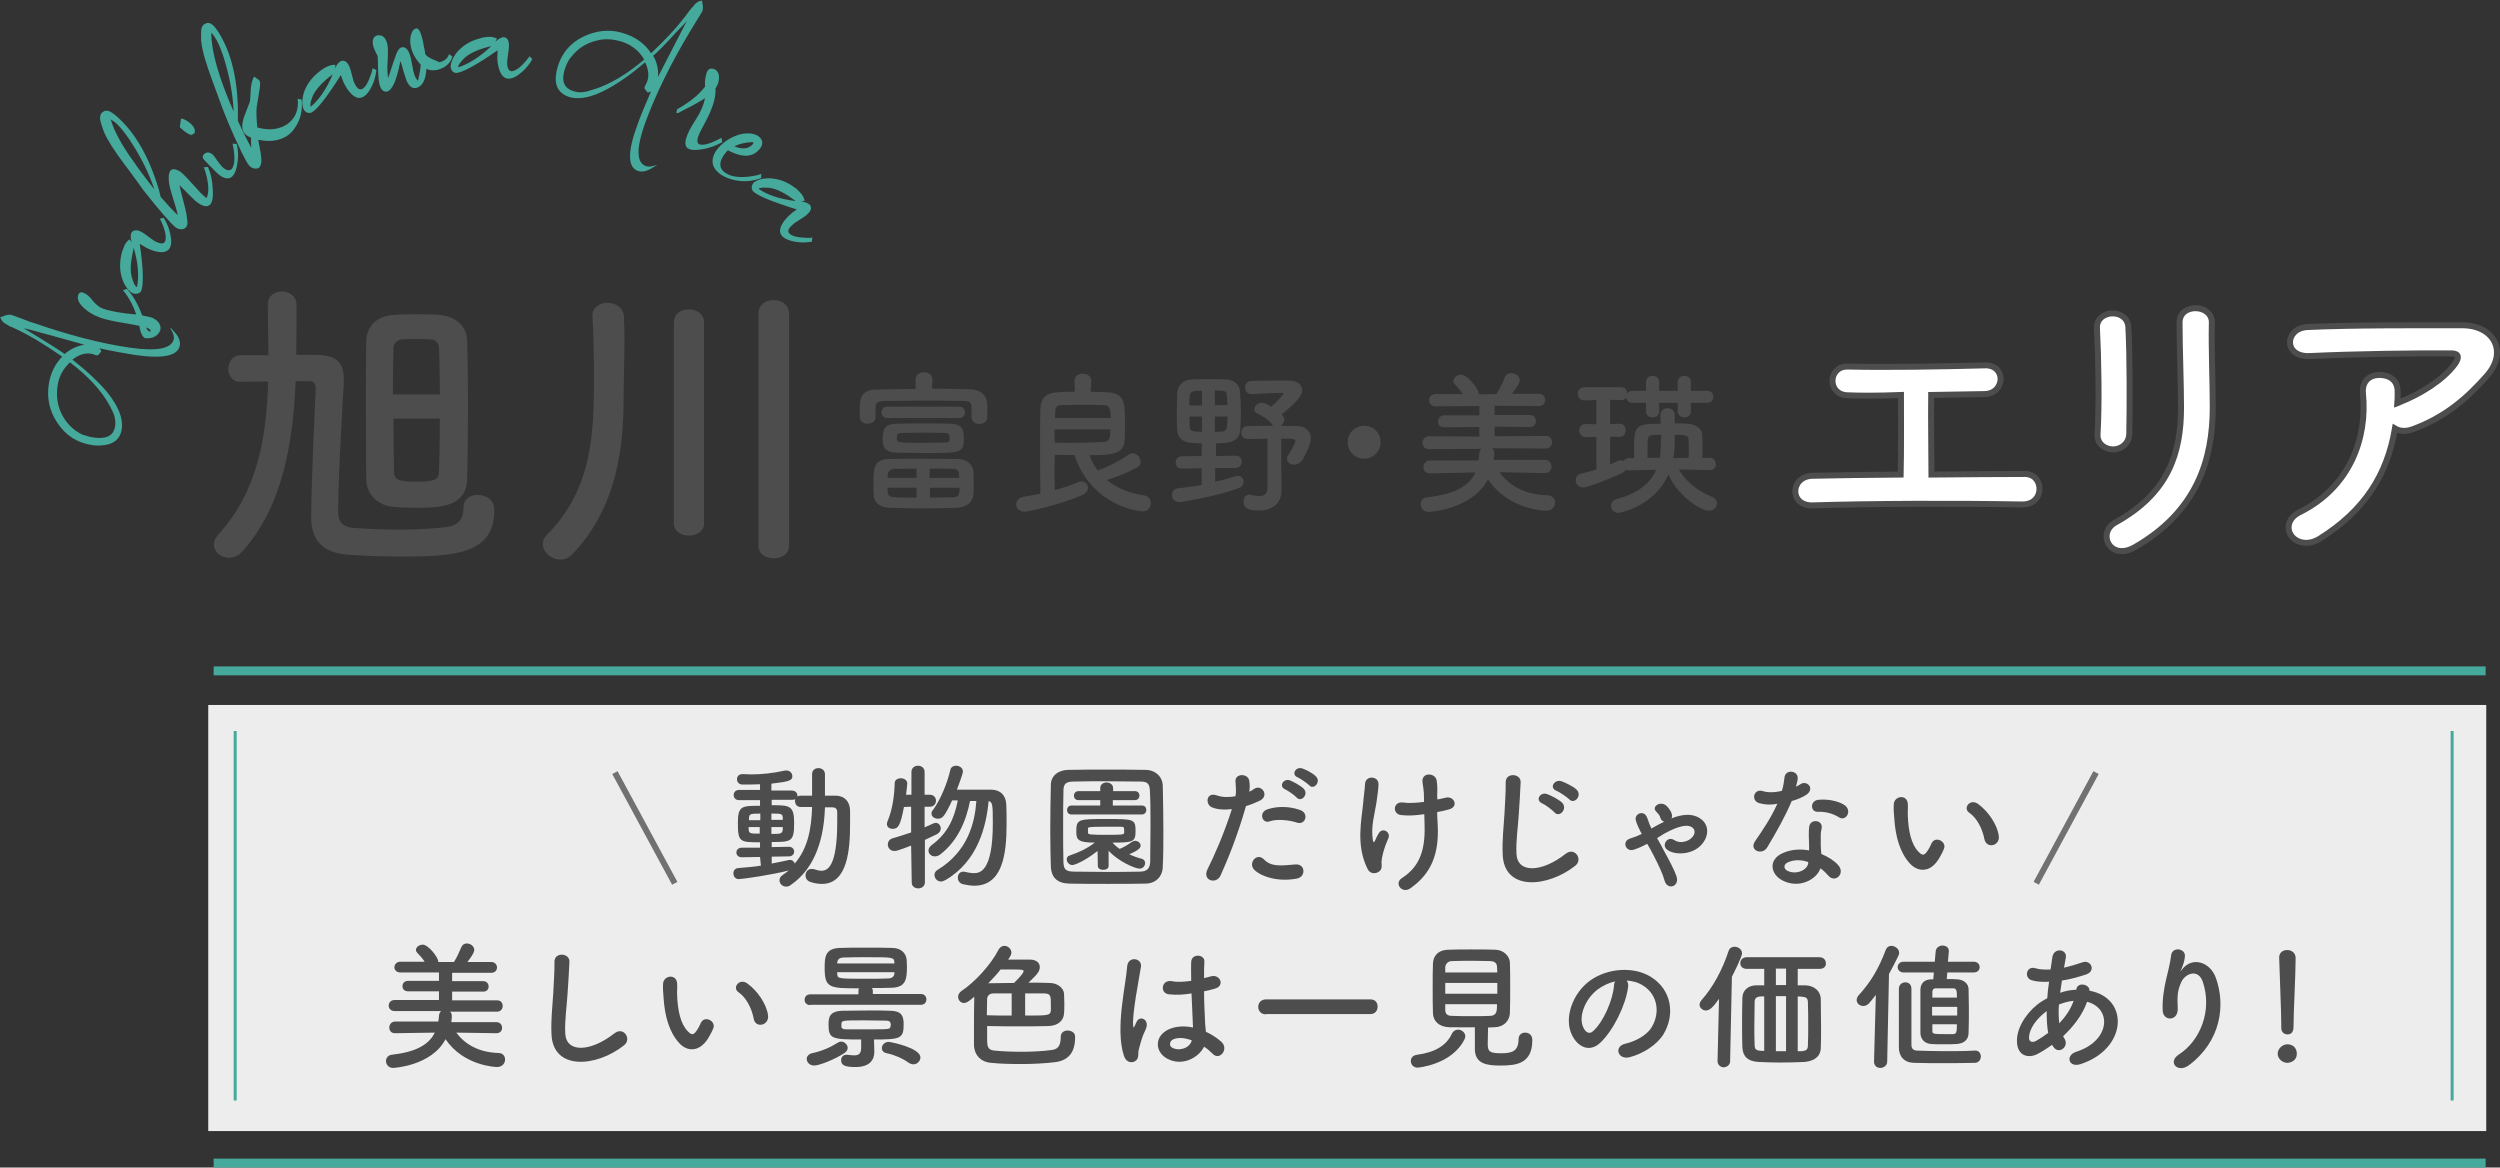 <?xml version="1.0" encoding="utf-8"?>
<!-- Generator: Adobe Illustrator 27.5.0, SVG Export Plug-In . SVG Version: 6.00 Build 0)  -->
<svg version="1.1" id="レイヤー_1" xmlns="http://www.w3.org/2000/svg" xmlns:xlink="http://www.w3.org/1999/xlink" x="0px"
	 y="0px" width="835.5px" height="390.2px" viewBox="0 0 835.5 390.2" style="enable-background:new 0 0 835.5 390.2;"
	 xml:space="preserve">
<rect x="0" y="0" width="835.5" height="390.2" fill="#333333" stroke="none"/>
<style type="text/css">
	.st0{fill:#4D4D4D;}
	.st1{fill:#FFFFFF;stroke:#4D4D4D;stroke-width:2;stroke-miterlimit:10;}
	.st2{fill:#45A99C;}
	.st3{fill:none;stroke:#45A99C;stroke-width:3;stroke-linejoin:round;stroke-miterlimit:10;}
	.st4{fill:#EDEDED;}
	.st5{fill:none;stroke:#45A99C;stroke-linejoin:round;stroke-miterlimit:10;}
	.st6{fill:none;stroke:#717171;stroke-width:2;stroke-miterlimit:10;}
</style>
<g>
	<path class="st0" d="M98.8,127.5c-0.9,20.9-4.4,41.9-17.9,56.9c-1.3,1.4-2.9,2-4.4,2c-2.6,0-5-1.9-5-4.4c0-1.1,0.4-2.1,1.4-3.3
		c13.2-14.4,16.2-32.6,16.7-51.2c-4.3,0-8.1,0.1-9.3,0.1h-0.1c-2.5,0-3.9-2.1-3.9-4.3c0-2.2,1.3-4.5,4.1-4.6h9.3
		c0-5.6-0.2-11.3-0.2-16.8c0-3.1,2.3-4.5,4.7-4.5c2.4,0,4.9,1.5,4.9,4.5c0,5.4,0,11-0.1,16.7h7.1c6.2,0.2,8.8,2.4,8.8,8.2
		c0,0.5,0,0.9,0,1.4c-0.1,1.7-1.9,30.7-1.9,43c0,3.5,2,5,4.9,5.2c5,0.4,10,0.6,15,0.6c5.3,0,10.6-0.2,15.9-0.8
		c4.8-0.5,6.1-3.2,6.1-6.6c0-2.8,2.2-4.2,4.7-4.2c1.3,0,5.6,0.5,5.6,5.1c0,15-13.9,15.5-31.5,15.5c-6.5,0-12.8-0.3-17.2-0.6
		c-8.7-0.6-12.5-4.9-12.5-12.4c0-11.7,1.4-40.8,1.5-42.8c0-0.1,0-0.2,0-0.3c0-1.9-0.7-2.5-2.3-2.5c-0.2,0-0.3,0-0.4,0H98.8z
		 M138.9,169.7c-2.6,0-5.3-0.1-7.5-0.3c-5.2-0.5-9-4.2-9-9.4c-0.1-7-0.1-17.5-0.1-27.4c0-7.1,0-13.8,0.1-18.5
		c0.1-5.1,3.5-8.6,9.6-8.9c2.2-0.1,4.9-0.2,7.3-0.2c2.5,0,5.1,0.1,7,0.2c5.8,0.3,9.7,3.7,9.8,8.5c0.2,5.8,0.3,13.7,0.3,21.7
		c0,9.2-0.1,18.4-0.3,24.7C155.9,169.7,146.4,169.7,138.9,169.7z M147,131.8c0-5.9-0.1-11.5-0.3-15.6c-0.1-1.7-1.3-2.8-3-2.8
		c-1.1-0.1-2.9-0.1-4.6-0.1c-1.6,0-3.4,0-4.5,0.1c-1.7,0-3.1,1.4-3.1,2.9c-0.1,3.7-0.2,9.4-0.2,15.5H147z M131.5,139.9
		c0,7,0.1,13.6,0.2,18c0,2.2,1.4,3.1,7.3,3.1c7.2,0,7.6-1.2,7.7-3.2c0.2-4.7,0.3-11.2,0.3-17.9H131.5z"/>
	<path class="st0" d="M187.3,187c-3.1,0-5.9-2.5-5.9-5.2c0-1,0.4-2,1.3-3c15.6-15.5,15.8-34.9,15.8-53.2c0-6.5-0.2-14.5-0.5-19.9
		c0-0.1,0-0.2,0-0.3c0-2.7,2.4-4.2,5-4.2c2.6,0,5.3,1.5,5.5,4.5c0.1,2.2,0.2,4.9,0.2,7.6c0,6.8-0.3,14.6-0.3,20.3
		c0,14.8-1.9,35.8-17.1,51.6C190,186.5,188.7,187,187.3,187z M225.2,107.8c0-3,2.4-4.4,5-4.4s5.1,1.5,5.1,4.4v67.1
		c0,2.7-2.5,4.1-5.1,4.1c-2.4,0-5-1.3-5-4.1V107.8z M253.5,104.7c0-3,2.5-4.4,5-4.4c2.6,0,5.2,1.5,5.2,4.4v77.8
		c0,2.7-2.5,4.1-5.1,4.1c-2.5,0-5.1-1.3-5.1-4.1V104.7z"/>
</g>
<g>
	<path class="st1" d="M617.3,132.1c-6.7-0.3-6.4-9.7,0.2-9.6c13.2,0.3,30.8,0,45.9-0.4c3.5-0.1,5.3,2.3,5.2,4.7
		c-0.1,2.4-1.9,4.8-5.3,4.9c-4.9,0.1-11.3,0.2-17.9,0.3c-0.1,8.6,0.1,20.1,0.1,26.6c11.2-0.1,22.3-0.2,31.2-0.2c3.3,0,5,2.6,4.9,5.2
		c-0.1,2.6-2,5.1-6,5c-21.5-0.4-50.6-0.3-69.8,0.3c-8,0.2-7.5-9.8,0-9.9c7.9-0.2,18.4-0.3,29.4-0.4c0.2-7.7,0.1-20.8,0.1-26.6
		C628.1,132.3,621.6,132.3,617.3,132.1z"/>
	<path class="st1" d="M706.2,150.2c-2.6,0-5.4-1.8-5.2-5.1c0.6-10,0.3-25.8-0.2-35.4c-0.3-6.3,10.1-6.8,10.5-0.4
		c0.5,9.1,0.5,26.3,0.3,35.7C711.5,148.3,708.8,150.2,706.2,150.2z M707,174.6c17.9-9.9,21.9-23.4,21.9-38.4
		c0-7.9-0.5-20.4-0.5-28.4c0-6.6,10.9-6.2,10.8,0c-0.2,8.6,0.3,19.9,0.3,28.3c0,17.4-5.2,34.8-26.1,46.8
		C705.1,187.6,700.7,178.1,707,174.6z"/>
	<path class="st1" d="M775.3,180c-4,2.5-7.8,1.4-9.5-0.9c-1.7-2.3-1.3-5.9,2.7-7.9c17-8.4,22.7-25,21.2-39.7
		c-0.4-4.2,2.3-6.2,5.5-6.2c3.1,0,6.2,1.5,6.1,5.8c0,1.2,0,2.5-0.1,3.7c0.3-0.1,0.5-0.3,0.8-0.4c6.8-2.7,14.4-7.3,18.4-12.7
		c1.5-2.1,1.5-3.6-1.1-3.6c-11.3-0.1-33.3,0.2-47.4,0.9c-8.9,0.4-8.4-9.3-0.8-9.7c14.6-0.7,36.6-0.6,51.8-0.6
		c10.5,0,15.3,8.8,8.3,16.8c-6.7,7.6-14,14-25,18c-2.3,0.8-4.3,0.6-5.8-0.3C797.8,158.6,790.3,170.6,775.3,180z"/>
</g>
<g>
	<path class="st0" d="M324.7,139.5c0-0.7,0-1.7,0-2.4c0-2.3-0.2-3.1-2.8-3.1c-4.2-0.1-9.6-0.1-14.8-0.1c-4.3,0-8.4,0.1-11.6,0.1
		c-2.8,0.1-2.9,1.1-2.9,2.4c0,0,0,0,0,3v0.1c0,1.4-1.4,2.1-2.7,2.1c-1.2,0-2.5-0.7-2.5-2.1c0-0.7-0.1-1.5-0.1-2.3c0-3.2,0-7,5.6-7
		c4.1-0.1,8.5-0.2,13.1-0.2L306,127v-0.1c0-1.7,1.4-2.5,2.8-2.5c1.4,0,2.8,0.8,2.8,2.5v0.1l-0.1,2.9c4.4,0,8.8,0.1,12.8,0.2
		c3.2,0.1,5.4,1.8,5.6,4.7c0.1,0.7,0.1,1.5,0.1,2.4c0,0.8-0.1,1.7-0.1,2.4c-0.1,1.5-1.4,2.1-2.6,2.1S324.7,140.9,324.7,139.5
		L324.7,139.5z M319.9,169.7c-3.4,0.1-7.5,0.2-11.6,0.2c-4,0-7.9-0.1-10.9-0.2c-3.6-0.1-5.3-1.9-5.4-4.3c-0.1-1.3-0.1-2.7-0.1-4
		c0-4.7,0-8,5.4-8c3.2-0.1,7.1-0.1,11.1-0.1c4.1,0,8.2,0.1,11.8,0.1c3,0.1,4.9,2,5.1,3.9c0.1,1.2,0.1,2.6,0.1,4c0,1.5,0,2.9-0.1,4.1
		C325.1,167.6,323.2,169.5,319.9,169.7z M296.5,139.7c-1.2,0-1.9-0.9-1.9-1.9c0-0.9,0.6-1.9,1.9-1.9h24.1c1.2,0,1.9,0.9,1.9,1.9
		c0,1-0.6,1.9-1.9,1.9H296.5z M308.7,141.5c3.1,0,6.2,0,8.7,0.1c4.6,0.1,4.7,2.5,4.7,4.8c0,5-0.7,5-13.3,5c-3.1,0-6.2-0.1-8.7-0.1
		c-4.6-0.1-5.1-1.9-5.1-4.7c0-4.2,1.6-5,5.1-5C302.5,141.5,305.6,141.5,308.7,141.5z M306.3,156.6c-2.7,0-5.2,0.1-7.3,0.1
		c-1.6,0.1-2.2,0.9-2.3,1.9c0,0.4-0.1,0.8-0.1,1.1h9.7V156.6z M306.3,163h-9.7c0,0.5,0,0.9,0.1,1.4c0.2,1.9,0.4,1.9,9.6,1.9V163z
		 M317.4,146.4c0-1-0.2-1.7-1.5-1.7c-2-0.1-4.6-0.1-7.3-0.1c-2.7,0-5.3,0-7.4,0.1c-1.1,0-1.4,0.5-1.4,0.9c-0.1,0.2-0.1,0.5-0.1,0.7
		c0,1.6,0.2,1.7,8.2,1.7c2.9,0,5.9-0.1,8.1-0.1C316.9,147.9,317.4,147.6,317.4,146.4z M320.6,159.7c0-0.4-0.1-0.8-0.1-1.2
		c-0.1-1.1-0.4-1.8-2.1-1.8c-2.2-0.1-4.9-0.1-7.7-0.1v3.1H320.6z M310.8,163v3.3c2.8,0,5.5-0.1,7.8-0.1c1.4-0.1,1.9-0.5,2-1.9
		c0-0.4,0.1-0.8,0.1-1.3H310.8z"/>
	<path class="st0" d="M364.5,130.9c1.9,0.1,3.7,0.1,5.4,0.2c4.2,0.1,5.7,2.1,5.9,5.1c0.1,1.6,0.2,3.4,0.2,5.2s-0.1,3.6-0.1,5.3
		c-0.2,5.1-3.9,5.4-11.8,5.4c0.7,1.9,1.6,3.6,2.7,5.1c3.7-1.2,7.2-3.1,10.5-5.3c0.4-0.3,0.8-0.4,1.2-0.4c1.4,0,2.7,1.4,2.7,2.8
		c0,0.8-0.4,1.6-1.5,2.1c-2.9,1.6-6.4,2.9-9.8,4c3.2,2.7,7.5,4.4,12.6,5.2c1.4,0.2,2.1,1.4,2.1,2.5c0,1.4-0.9,2.8-2.8,2.8
		c-0.6,0-16.9-1.4-22.7-18.8c-2.2,0-4.5-0.1-6.6-0.1c0,1.9-0.1,3.9-0.1,5.9s0.1,4,0.1,5.9c3-0.8,5.6-1.7,7.7-2.6
		c0.4-0.2,0.8-0.3,1.2-0.3c1.3,0,2.2,1,2.2,2.1c0,0.9-0.6,1.9-2,2.5c-8,3.4-18,5.5-19.2,5.5c-1.8,0-2.8-1.2-2.8-2.4
		c0-1.1,0.8-2.3,2.6-2.6c1.8-0.3,3.6-0.6,5.5-1c-0.1-5.7-0.1-11.6-0.1-17.1c0-4.1,0-7.9,0.1-11.4c0.1-3.2,1.8-5.2,5.7-5.4
		c1.8-0.1,3.8-0.2,5.8-0.2l-0.1-3.6v-0.1c0-1.6,1.4-2.3,2.8-2.3c1.4,0,2.8,0.8,2.8,2.3v0.1L364.5,130.9z M352.4,143.5
		c0,1.5,0.1,3,0.1,4.4c1.6,0.1,3.2,0.1,4.7,0.1c4.3,0,8.3-0.1,11.7-0.3c2-0.1,2.2-1.5,2.2-4.2H352.4z M371.2,139.7
		c0-2.8-0.3-4.3-2.2-4.3c-1.5-0.1-3.6-0.1-5.9-0.1c-2.9,0-5.9,0-8.5,0.1c-2,0.1-2,1.1-2,4.3H371.2z"/>
	<path class="st0" d="M406.1,156.4v4.6c2.6-0.6,4.9-1.2,7.1-1.9c0.2-0.1,0.4-0.1,0.6-0.1c1.1,0,1.8,1,1.8,2c0,0.8-0.5,1.7-1.5,2.1
		c-7.2,2.7-18.9,4.7-20.1,4.7c-1.5,0-2.3-1.2-2.3-2.4c0-1.1,0.6-2.1,2-2.2c2.7-0.3,5.4-0.7,7.9-1.1v-5.6l-6.6,0.1h-0.1
		c-1.3,0-2-1-2-2c0-1,0.7-2.1,2-2.1l6.7-0.1v-4.2c-1.2-0.1-2.4-0.1-3.4-0.2c-2.8-0.2-4.7-1.6-4.8-4.3c-0.1-1.8-0.1-3.8-0.1-5.9
		c0-2.1,0.1-4.3,0.1-6.1c0.1-2.3,1.2-4.7,5.2-4.9c1.9-0.1,3.7-0.1,5.6-0.1c1.9,0,3.7,0,5.6,0.1c2.6,0.1,4.4,1.7,4.6,4
		c0.2,2.4,0.3,4.8,0.3,7.1c0,2-0.1,3.9-0.2,5.8c-0.2,2.6-1.9,4.1-5,4.3c-0.9,0.1-2,0.1-3.1,0.2v4.2l6.6-0.1h0.1c1.2,0,1.9,1,1.9,2
		c0,1-0.7,2-2,2.1L406.1,156.4z M401.7,130.6c-4.2,0-4.2,0-4.2,4.9h4.2V130.6z M401.7,139.2h-4.2c0,1.2,0.1,2.4,0.1,3.5
		c0.1,1.4,1,1.6,4.1,1.6V139.2z M410.2,135.4c0-1.2-0.1-2.3-0.2-3.3c-0.1-1.6-0.9-1.6-4-1.6v4.9H410.2z M406,139.2v5.1
		c4.1,0,4.2,0,4.2-5.1H406z M423.4,146.6c-2.2,0.1-4.4,0.1-6.4,0.1H417c-1.5,0-2.2-1-2.2-2.1c0-1.1,0.8-2.2,2.2-2.2
		c2.8-0.1,5.7-0.1,8.5-0.1c-0.2-0.1-0.3-0.3-0.4-0.5c-1.3-1.8-3.6-2.9-4.9-3.6c-0.7-0.4-1-0.9-1-1.4c0-1.1,1.1-2.2,2.5-2.2
		c0.9,0,2.3,0.8,3.2,1.3c1.1-0.9,4-3.9,4-4.3c0-0.2-0.1-0.3-0.4-0.3c-3,0-6.7,0.3-10.1,0.4c-0.1,0-0.1,0-0.1,0
		c-1.5,0-2.2-1.1-2.2-2.2c0-1.1,0.7-2.2,2.2-2.2c2.9-0.1,6.1-0.1,9.3-0.1c1.1,0,2.3,0,3.4,0c2.7,0,4.2,1.5,4.2,3.2
		c0,1.1-0.5,3-6.9,8.1c0.1,0.1,0.2,0.2,0.3,0.3c0.4,0.5,0.6,0.9,0.6,1.4c0,0.8-0.6,1.7-1.2,2.1c2,0,4,0.1,5.6,0.1
		c2.8,0.1,4.5,1.7,4.5,4.1c0,2.6-2.9,7.3-3,7.4c-0.7,0.9-1.7,1.4-2.6,1.4c-1.3,0-2.4-0.8-2.4-2c0-0.4,0.1-0.8,0.4-1.2
		c0.3-0.4,2.4-3.7,2.4-4.7c0-0.8-0.8-0.8-4.7-0.8v9.8l0.1,7.3c0,0.1,0,0.1,0,0.1c0,3-1.6,6.8-7.5,6.8c-3,0-5.2-0.4-5.2-3
		c0-1.2,0.7-2.3,2-2.3c0.2,0,0.4,0,0.5,0.1c0.9,0.2,1.9,0.4,2.7,0.4c1.7,0,2.8-0.7,2.8-3.1V146.6z"/>
	<path class="st0" d="M455.9,153.3c-3.1,0-5.5-2.4-5.5-5.5c0-3.1,2.4-5.5,5.5-5.5c3.1,0,5.5,2.4,5.5,5.5
		C461.4,150.8,459,153.3,455.9,153.3z"/>
	<path class="st0" d="M516.3,158.1l-15.2-0.3c3,4.2,8.2,7.5,15.9,7.7c1.8,0.1,2.7,1.2,2.7,2.4c0,1.4-1,2.8-3,2.8
		c-0.6,0-12.7-0.4-19.4-10.5c-5.4,10.2-19.8,10.9-19.8,10.9c-1.8,0-2.7-1.4-2.7-2.6c0-1.1,0.7-2.2,2.1-2.3c9.1-1,14.1-3.7,16.2-8.3
		l-15.1,0.3h-0.1c-1.5,0-2.2-1-2.2-2.1s0.8-2.2,2.2-2.2h16.2c0.1-0.6,0.2-1.2,0.2-1.9c0.1-0.9,0.4-1.6,0.8-2l-17.5,0.1
		c-1.5,0-2.2-1-2.2-2.1c0-1.1,0.8-2.2,2.2-2.2l16.8,0.1v-3.2l-11.7,0.1c-1.5,0-2.1-0.9-2.1-1.9c0-1,0.7-2.1,2.1-2.1h11.7v-3.1
		l-14.6,0.1c-1.5,0-2.2-1-2.2-2c0-1,0.8-2.1,2.2-2.1h9.1c-0.8-1.2-1.7-2.2-2.7-3.3c-0.4-0.4-0.5-0.8-0.5-1.1c0-1.1,1.3-2.1,2.6-2.1
		c2.1,0,5.9,4.7,5.9,6.5l2.6,0.1l3.3-0.1c1.1-1.7,2.1-3.8,2.7-5.4c0.4-1.1,1.3-1.6,2.2-1.6c1.4,0,2.9,1,2.9,2.4c0,1-1.4,3-2.6,4.5h9
		c1.4,0,2.1,1,2.1,2.1c0,1-0.7,2-2.1,2l-14.8-0.1v3.1h11.8c1.4,0,2,1,2,2c0,1-0.7,2-2,2l-11.8-0.1v3.2l17-0.1c1.5,0,2.2,1,2.2,2.1
		c0,1-0.7,2.1-2.2,2.1l-17.8-0.1c0.4,0.4,0.7,0.9,0.7,1.7c0,0.5-0.2,2-0.2,2.2h17.1c1.5,0,2.2,1.1,2.2,2.2
		C518.5,157.1,517.8,158.1,516.3,158.1L516.3,158.1z"/>
	<path class="st0" d="M571.4,157.1l-10.3-0.2c2.5,4.5,7,7.5,11,9.1c1.2,0.5,1.7,1.4,1.7,2.2c0,1.3-1,2.5-2.7,2.5
		c-3,0-10.9-5.6-13.5-12.2c-4.6,10.6-16,12.9-16.8,12.9c-1.5,0-2.4-1.2-2.4-2.4c0-0.9,0.6-1.9,1.8-2.2c8-2.1,11.6-5.9,13.3-9.8
		l-9,0.2c-0.5,0-0.8-0.1-1.1-0.3c-0.3,0.5-0.7,0.9-1.3,1.2c-5.2,2.4-11.6,4.8-13.1,4.8c-1.6,0-2.4-1.2-2.4-2.4c0-1,0.6-2,1.8-2.2
		c1.8-0.4,3.5-0.9,5.1-1.4v-10.9l-3.4,0.1h-0.1c-1.5,0-2.2-1.1-2.2-2.2c0-1.1,0.7-2.2,2.2-2.2h0.1l3.4,0.1v-8.1l-4,0.1
		c-1.5,0-2.2-1.1-2.2-2.2c0-1.1,0.8-2.2,2.2-2.2h12.3c1.4,0,2,1,2,2.1c0.3-0.5,0.9-0.9,1.8-0.9h4.5v-2.9c0-1.4,1.1-2.1,2.2-2.1
		s2.2,0.7,2.2,2.1v2.9h6.2v-2.9c0-1.4,1.1-2.1,2.2-2.1c1.1,0,2.2,0.7,2.2,2.1v2.9h5.4c1.4,0,2.1,1,2.1,2c0,1-0.7,2-2.1,2h-5.4v2.9
		c0,1.3-1.1,2-2.2,2c-1.1,0-2.2-0.7-2.2-2v-2.9h-6.2v2.9c0,1.3-1.1,2-2.2,2s-2.2-0.7-2.2-2v-2.9h-4.5c-1.4,0-2-0.9-2.1-1.8
		c-0.3,0.6-0.9,0.9-1.7,0.9l-3.7-0.1v8.1l3.2-0.1c1.4,0,2,1.1,2,2.2c0,1.1-0.7,2.2-2,2.2l-3.2-0.1v9.3c0.9-0.4,1.7-0.7,2.5-1.1
		c0.4-0.2,0.7-0.3,1-0.3c0.4,0,0.7,0.1,1,0.3c0.3-0.6,1-1,1.9-1h1.6c0-0.6,0-1.1,0-1.8c0-8.9,0-9.7,8.9-9.7l-0.1-2.8v-0.1
		c0-1.5,1.2-2.3,2.4-2.3c1.2,0,2.4,0.8,2.4,2.2v2.9c1.4,0,2.8,0,3.9,0.1c3.4,0.1,5.3,1.8,5.3,4c0.1,1.6,0.1,3.5,0.1,5.3
		c0,0.7,0,1.5-0.1,2.1h2.4c1.4,0,2.1,1,2.1,2C573.6,156.1,572.8,157.1,571.4,157.1L571.4,157.1z M554.7,153c0.4-2.3,0.3-4.4,0.4-6.1
		c0-0.5,0.1-1,0.1-1.6c-3.6,0-4.4,0.1-4.5,1.8c-0.1,0.6-0.1,1-0.1,5.9H554.7z M564.3,153c0.1-0.9,0.1-2,0.1-3.1c0-1.1,0-2.1-0.1-3
		c-0.1-1.2-0.5-1.6-4.6-1.6v1.9c0,1.9-0.1,3.9-0.5,5.9L564.3,153z"/>
</g>
<g>
	<path class="st2" d="M40.7,143.3c-0.5,3.7-3.1,5.5-7.5,5.6c-0.8,0-1.7,0-2.6-0.2c-4.8-0.7-8.7-3.2-11.5-7.5
		c-2.6-3.9-3.5-8.2-2.8-12.8c0.6-3.7,2.1-6.8,4.5-9.2c-5.9-4.1-11.2-7.3-16-9.5c-0.4-0.2-0.8-0.4-1.2-0.5c-0.4-0.2-0.7-0.3-0.9-0.5
		c-0.3-0.2-0.5-0.3-0.7-0.4c-0.2-0.1-0.4-0.2-0.6-0.4c-0.2-0.2-0.3-0.3-0.4-0.3c-0.1,0-0.2-0.2-0.3-0.4c-0.1-0.2-0.2-0.3-0.2-0.3
		c0,0-0.1-0.2-0.2-0.4L0,106.1c0.2-0.1,0.4-0.2,0.8-0.3c1.1-0.5,2.1-0.7,2.8-0.6c0.3,0,2,0.7,5,1.8c0.9,0.4,1.8,0.7,2.6,0.9
		c11.8,4.1,22.5,6.9,32.3,8.3c9.1,1.3,14,0.3,14.6-3c0.1-0.8-0.2-1.8-0.9-3c-0.1-0.2-0.2-0.4-0.3-0.6l0.1-0.1
		c1.4,1.6,2.1,2.4,2.1,2.4c0.8,1.2,1.2,2.4,1,3.5c-0.6,3.6-5.7,4.6-15.2,3.2c-3.2-0.5-7.1-1.2-11.7-2.2c0.3,0.3,0.6,0.7,0.6,1.1
		l-1,1.2c-0.2,0.1-0.4,0.1-0.7,0c-0.2,0-0.5-0.1-0.9-0.3c-0.4-0.1-0.7-0.2-0.9-0.2c-2-0.3-4.1,0.4-6.1,2c4.6,3.6,8.4,7.1,11.4,10.6
		C39.5,135.6,41.2,139.7,40.7,143.3z M7.9,109.7c1.1,0.7,2.7,1.6,4.8,2.9c4.1,2.5,7.1,4.4,8.9,5.7c2-1.7,4.2-2.7,6.6-3.1
		c-0.7-0.2-6.7-1.9-18.1-5C9.3,110,8.5,109.8,7.9,109.7z M31.2,146.2c4,0.6,6.4-0.4,7.1-3c0.1-0.3,0.2-0.7,0.2-1
		c0.2-1.7-0.2-3.5-1.2-5.4c-0.1-0.1-0.2-0.3-0.3-0.6c-0.2-0.4-0.4-0.7-0.5-0.9c-2.7-4.9-7.1-9.6-13.1-14.2c-2.3,2.1-3.8,4.8-4.2,8.1
		c-0.4,3.1,0,6,1.1,8.5c1.5,3.4,3.9,5.9,7.1,7.5C28.6,145.6,29.9,146,31.2,146.2z"/>
	<path class="st2" d="M27.8,97.8c1.1,0.4,2.2,1.3,3.2,2.7c1.1,1.3,2.2,2.2,3.3,2.6c2.5,0.9,6.3,1.6,11.2,2c-1-3.1-2.5-5.8-4.4-8.1
		l1.3-0.5c2.1,2.3,3.8,5.3,5.1,8.9c2,0.4,3.2,0.7,3.4,0.8c2.1,1,3,2.4,2.7,4.1c-0.6,1.5-1.8,2.5-3.6,2.7c-0.6,0.1-1.1,0.1-1.5,0
		c-0.8-0.3-1.4-1.4-1.8-3.4c0-0.2-0.1-0.5-0.1-0.7c-1.3-0.3-3.1-0.6-5.4-1c-3.3-0.5-5.8-1.1-7.6-1.7c-2.5-0.9-4.6-2.2-6.2-3.9
		c-1.2-1.3-1.6-2.5-1.3-3.6C26.4,97.8,27,97.5,27.8,97.8z M48.8,109.4c0.3,0.7,0.7,1.2,1.1,1.4c0.2,0,0.3,0,0.4-0.1
		C50.5,110.3,50,109.9,48.8,109.4z"/>
	<path class="st2" d="M47.1,97.4c-0.7,0.8-1.6,1-2.8,0.6c-1.2-0.7-2.1-1.8-2.9-3.4c-1.3-2.8-1.6-5.9-0.9-9.3
		c0.3-1.3,0.7-2.4,1.2-3.5c0.5-0.9,1.1-1.5,1.6-1.8l0.7,1c-0.4-1.4-0.4-2.4-0.1-3.2c0.7-1,1.8-1.1,3.4-0.3c0.5,0.3,1.3,0.8,2.3,1.6
		c1.1,0.8,1.8,1.3,2.3,1.6c1.7,0.8,2.7,0.9,3.2,0.1c0.6-1.1,0.3-3.2-0.9-6.1c-0.3-0.7-0.5-1.2-0.8-1.6l1.3-0.3
		c1.4,2.2,2.2,4.6,2.5,7.1c0.1,1.3-0.1,2.2-0.4,2.9c-0.8,1.5-2.7,1.9-5.5,1c-0.9-0.3-1.7-0.6-2.4-1c-0.5-0.3-1.2-0.7-2.2-1.3
		C48,90.2,48,95.6,47.1,97.4z M44.7,82.8c-1,4.2-1.3,7.4-0.7,9.7c0.2,0.8,0.5,1.5,0.8,2.3c0.3,0.6,0.6,1,0.9,1.1l0.1,0
		C46.5,92.3,46.2,88,44.7,82.8z"/>
	<path class="st2" d="M44.4,58.7c-0.6-0.8-1.4-2-2.6-3.5c-3.6-4.8-5.9-8.4-7-11c-0.2-0.5-0.4-1-0.5-1.4c-0.7-1.9-1-3.2-0.8-3.9
		c0.1-0.5,0.2-0.9,0.5-1.2l0.7-0.5c0.9-0.5,2.1-0.1,3.5,1c6.1,5,10.9,12.7,14.3,23.3c0.5,1.5,0.9,2.9,1.2,4.3c2,2.3,3.9,4.4,5.7,6.1
		c-0.2-1.1-0.8-3.3-1.9-6.7c-1-3-1.3-5.4-1-7.1c0.1-0.5,0.3-0.8,0.4-1c0.6-0.8,1.7-0.7,3.1,0.1c0.4,0.2,0.7,0.5,1,0.8
		c0.5,0.4,2.2,2.2,5,5.3c1.1,1.3,2.1,2.2,2.9,2.8l0.1,0.1c0.8-1.5,0.8-3.9,0.1-7.1c-0.3-1.2-0.6-2.3-1-3.2l1.4-0.1
		c0.9,2,1.5,4.5,1.6,7.4c0.2,2.5-0.1,4.2-0.8,5.1c-1,1-2.4,0.8-4.4-0.7c-0.7-0.5-1.8-1.6-3.3-3.1c-1.3-1.3-2.1-2.1-2.6-2.6
		c0.2,1.1,0.6,2.8,1.2,5c0.6,2.1,0.9,3.6,1.1,4.6c0.3,1.9,0.4,3,0.3,3.5c-0.1,0.4-0.2,0.7-0.4,0.9c-0.6,0.7-1.4,0.9-2.5,0.6
		c-0.4-0.1-0.7-0.3-1-0.5c-1.7-1.4-5.4-5.6-10.9-12.6C46.7,61.8,45.5,60.2,44.4,58.7z M37,39.9c1.1,3.8,3.6,8.5,7.5,13.9
		c0.4,0.5,1,1.4,1.9,2.7c2.6,3.5,4.3,5.7,5.2,6.8c-1.9-5.7-4.8-11.4-8.5-16.9c-1.8-2.6-3.3-4.4-4.6-5.5C38.1,40.6,37.6,40.3,37,39.9
		z"/>
	<path class="st2" d="M64.1,41.7c0.8,0.8,1.1,1.6,1,2.4c0,0.1,0,0.2,0,0.3l-0.2,0.2c-0.1,0-0.2,0.1-0.4,0.2C64.2,45,64.1,45,64,45.1
		c-0.8-0.1-2-0.8-3.6-2.3c-0.1-0.1-0.1-0.1-0.2-0.2l-0.1-0.2l0.4-2.8c0.9,0.1,2,0.7,3.2,1.7L64.1,41.7z M71.9,57.2
		c-0.6-0.6-1.2-1.3-2-2c-0.7-0.8-1.3-1.4-1.8-1.9c-0.5-0.6-0.4-1.2,0-1.7c0.9-0.9,1.9-0.8,2.9,0c0.2,0.1,0.3,0.2,0.4,0.4
		c0.3,0.3,0.6,0.8,1.1,1.5c0.7,1,1.2,1.6,1.6,2.1c1.3,1.3,2.4,1.6,3.2,1c1-1,1.3-3.2,0.8-6.6c-0.1-0.7-0.3-1.4-0.4-2l1.4,0.1
		c0.6,2.3,0.6,4.7,0.1,7.3c-0.3,1.7-0.9,2.9-1.6,3.6C76.2,60.2,74.3,59.7,71.9,57.2z"/>
	<path class="st2" d="M86.3,46.7c0.1,0.4,0.2,1.2,0.4,2.2c0.7,3.3,0.9,5.5,0.3,6.5c-0.1,0.3-0.3,0.6-0.6,0.8c-1.3,0.4-2.5,0-3.4-1.2
		c-0.5-0.7-1.2-2.1-2.2-4c-3.2-6.6-5.8-12.8-7.8-18.5c-0.4-1.1-1-2.7-1.8-4.9c-2.3-6.1-3.6-10.6-3.9-13.4c-0.1-0.5-0.1-0.9-0.1-1.3
		c0-1.8,0-3,0.2-3.6c0.2-0.6,0.5-1,1-1.3l0.8-0.3c1-0.2,2,0.5,3.1,2c4.5,6.5,6.9,15.2,7.2,26.3c0,1.5,0,3,0,4.4
		c1.4,3.1,2.9,6.1,4.5,9c0-0.3-0.1-0.9-0.1-1.7c0-0.8,0-1.3,0-1.7c-1.1-0.4-1.9-1-2.3-1.6c-1-1.4-0.8-3.5,0.4-6.5
		c0.9-2.3,1.4-3.6,1.5-3.9c0.1-0.3,0.2-1.7,0.3-4c0.1-1.9,0.5-3.3,1.1-4.4c1.1,0.7,1.7,1.2,1.8,1.3c0.2,0.4,0.3,1,0.2,1.9
		c0,0.3-0.3,2-0.8,5.1c-0.1,0.7-0.2,1.3-0.3,1.8c-0.2,1.6-0.1,3.9,0.2,6.9c3.9,1.1,7.3,0.7,10-1.1c2.7-1.9,3.9-4.8,3.5-8.5l1.3,0.3
		c0.4,3.7-0.4,6.9-2.5,9.8c-0.7,1-1.6,1.8-2.5,2.4C93.2,47.1,90,47.5,86.3,46.7z M70.6,10.9c0,5.1,1.7,12.1,5.2,20.9
		c0.4,1,1.1,2.8,2.3,5.5c-0.3-6.1-1.5-12.4-3.5-18.6c-1-2.9-1.9-5-2.9-6.4C71.4,11.9,71.1,11.4,70.6,10.9z"/>
	<path class="st2" d="M103.9,37.7c-1.1,0.2-1.9-0.2-2.5-1.3c-0.5-1.3-0.5-2.7-0.1-4.5c0.7-3,2.5-5.6,5.2-7.8c1-0.8,2-1.5,3.2-2
		c1-0.4,1.8-0.5,2.4-0.4l-0.1,1.2c0.5-1.3,1.2-2.2,2-2.5c1.1-0.4,2.1,0.3,2.8,1.9c0.2,0.5,0.5,1.4,0.8,2.7c0.3,1.3,0.6,2.2,0.8,2.7
		c0.8,1.7,1.6,2.4,2.5,2.1c1.2-0.5,2.2-2.3,3.2-5.3c0.2-0.7,0.4-1.3,0.4-1.7l1.3,0.6c-0.3,2.6-1.1,5-2.5,7.1c-0.7,1-1.4,1.7-2.2,2
		c-1.6,0.7-3.2-0.2-5-2.7c-0.5-0.8-0.9-1.5-1.3-2.3c-0.2-0.5-0.5-1.3-0.9-2.4C109.1,32.7,105.8,36.9,103.9,37.7z M111.2,24.8
		c-3.4,2.6-5.6,5-6.6,7.1c-0.3,0.8-0.6,1.5-0.8,2.3c-0.1,0.7-0.1,1.1,0,1.4l0,0.1C106.6,33.4,109.1,29.8,111.2,24.8z"/>
	<path class="st2" d="M133.8,20.4c-1.2,6.4-2.7,9.8-4.5,10.2c-1.3,0.2-2.2-0.8-2.6-3c-0.2-1.2-0.4-3.6-0.4-7.2
		c0-0.7-0.1-1.3-0.1-1.7c-0.9-1.6-1.4-2.9-1.6-3.9c-0.2-1.7,0.3-2.7,1.6-3c1.7-0.2,2.8,0.8,3.3,3.2c0.2,1,0.2,3.1,0,6.3
		c-0.1,1.9,0,3.5,0.2,4.8c0.3-0.7,0.6-1.8,1.1-3.3c0.5-1.6,0.9-2.6,1.1-3.2c0.1-0.3,0.3-0.7,0.4-1.2c0.5-1.3,1-2.1,1.5-2.4
		c0.2-0.1,0.3-0.1,0.5-0.2c1.5-0.3,2.6,1.3,3.2,4.6l0.6,3.2c0.4,1.7,0.9,2.8,1.6,3.4c0.5-2.1,0.8-3.8,0.9-5.4
		c-1.7-1.8-2.8-3.8-3.3-6c-0.4-2-0.2-3.7,0.5-5.1c0.3-0.5,0.7-0.8,1.2-1c0.9-0.2,1.6,1.1,2.2,3.7c0.1,0.6,0.3,1.2,0.4,2l0.2,1
		c0.2,0.8,0.3,1.4,0.3,1.8c0.5,0.9,1.8,1.6,3.7,2.3c0.4,0.2,0.8,0.4,1,0.5c1.6-0.3,2.7-1.2,3.2-2.5c0-0.1,0.1-0.2,0.1-0.2l1.1,0.8
		c-0.6,2.1-2.1,3.5-4.5,4.3c-0.3,0.1-0.6,0.2-0.8,0.2c-1.2,0.2-2.4,0.1-3.4-0.4c-0.2,3.8-1.4,5.9-3.4,6.4c-1.5,0.3-2.7-0.8-3.5-3.2
		c-0.1-0.5-0.4-1.2-0.7-2.2C134.5,22.3,134.1,21.1,133.8,20.4z"/>
	<path class="st2" d="M152.4,24.4c-1.1-0.2-1.7-0.9-1.8-2.2c0.1-1.3,0.6-2.7,1.7-4.2c1.9-2.5,4.5-4.2,7.8-5.1
		c1.2-0.4,2.5-0.6,3.7-0.6c1,0.1,1.8,0.3,2.3,0.6l-0.6,1.1c1-1,2-1.5,2.8-1.6c1.2,0.1,1.8,1.1,1.8,2.9c0,0.6-0.1,1.5-0.3,2.8
		c-0.2,1.3-0.3,2.2-0.3,2.8c0,1.9,0.5,2.8,1.4,2.9c1.3,0,3-1.2,5-3.6c0.5-0.6,0.8-1,1.1-1.4l0.9,1c-1.3,2.3-3,4.1-5.1,5.5
		c-1.1,0.7-2,1-2.8,1c-1.7,0-2.9-1.5-3.5-4.4c-0.2-0.9-0.3-1.8-0.3-2.6c0-0.6,0.1-1.4,0.1-2.5C159.2,21.8,154.4,24.3,152.4,24.4z
		 M164.2,15.4c-4.2,1-7.1,2.3-8.9,3.9c-0.6,0.6-1.1,1.2-1.6,1.8c-0.4,0.6-0.6,1-0.6,1.3l0,0.1C156.6,21.4,160.3,19.1,164.2,15.4z"/>
	<path class="st2" d="M189.9,32.3c-3.5-1.3-4.8-4.1-3.9-8.5c0.2-0.8,0.4-1.6,0.7-2.5c1.7-4.6,4.9-7.8,9.7-9.7
		c4.4-1.7,8.7-1.8,13.1-0.1c3.5,1.3,6.2,3.4,8.1,6.3c5.2-4.9,9.4-9.5,12.5-13.8c0.3-0.4,0.5-0.7,0.8-1c0.2-0.3,0.5-0.6,0.7-0.8
		c0.2-0.2,0.4-0.4,0.5-0.6c0.1-0.2,0.3-0.3,0.5-0.5c0.2-0.1,0.4-0.3,0.4-0.3c0.1-0.1,0.2-0.2,0.4-0.3s0.3-0.1,0.4-0.1s0.2,0,0.4-0.1
		l0.4-0.2c0,0.2,0.1,0.4,0.1,0.8c0.3,1.2,0.3,2.2,0,2.9c-0.1,0.3-1.1,1.8-2.8,4.6c-0.5,0.8-1,1.6-1.4,2.3
		c-6.4,10.7-11.3,20.7-14.7,29.9c-3.2,8.7-3.2,13.7,0,14.9c0.8,0.3,1.8,0.2,3.1-0.2c0.3-0.1,0.5-0.1,0.6-0.2l0,0.1
		c-1.8,1.1-2.7,1.6-2.8,1.6c-1.3,0.6-2.5,0.7-3.6,0.3c-3.4-1.3-3.4-6.5,0-15.6c1.1-3.1,2.6-6.7,4.5-11c-0.4,0.3-0.8,0.4-1.2,0.4
		l-1-1.3c0-0.2,0-0.4,0.1-0.7c0.1-0.2,0.2-0.5,0.4-0.8c0.2-0.4,0.3-0.7,0.4-0.9c0.7-1.9,0.4-4.1-0.7-6.4c-4.4,3.8-8.6,6.8-12.7,9
		C197.7,32.6,193.3,33.5,189.9,32.3z M189,22.4c-1.4,3.8-0.9,6.3,1.5,7.6c0.3,0.2,0.6,0.3,1,0.4c1.6,0.6,3.4,0.6,5.6-0.1
		c0.1-0.1,0.3-0.1,0.6-0.2c0.4-0.1,0.8-0.3,1-0.3c5.3-1.7,10.8-5,16.6-9.9c-1.6-2.7-3.9-4.7-7-5.8c-3-1-5.8-1.3-8.6-0.6
		c-3.6,0.8-6.5,2.6-8.7,5.4C190.1,19.9,189.5,21.1,189,22.4z M229.6,7c-0.9,0.9-2.1,2.3-3.9,4.1c-3.2,3.5-5.7,6.1-7.4,7.5
		c1.3,2.3,1.8,4.7,1.6,7.1c0.3-0.6,3.2-6.2,8.6-16.7C228.9,8.3,229.2,7.6,229.6,7z"/>
	<path class="st2" d="M239.4,29.1l-0.3,0.5c0.2,2.8-0.8,6.1-2.8,10.1c-0.2,0.4-0.5,1-0.9,1.7c-0.4,0.7-0.7,1.3-0.9,1.7
		c-1.5,2.8-1.8,4.4-1,5c1.2,0.7,3.6,0.1,7.3-1.9c0.1,0,0.2-0.1,0.3-0.1l0.3,1.4c-2.9,1.6-5.7,2.4-8.5,2.6c-1.4,0.1-2.4-0.1-3-0.5
		c-1.7-1.2-0.8-4.4,2.6-9.6c1.7-2.6,2.7-5,3.1-7.2c-1.1,0.8-3.7,2.3-7.9,4.4c-0.4,0.2-0.8,0.5-1.1,0.6l-0.6-0.1l0.3-1.2
		c4-2.2,7.1-4.7,9.3-7.5c-0.1-2.3,0.2-4.1,0.9-5.4c0.6-0.8,1.5-0.9,2.6-0.3c1,0.7,1.4,1.9,1.1,3.6C240.1,27.7,239.8,28.4,239.4,29.1
		z"/>
	<path class="st2" d="M253.8,45.8c1.3,1.2,1.3,2.7-0.1,4.2c-2.2,2.6-5.6,2.7-10.1,0.4c-0.1-0.1-0.2-0.1-0.3-0.2l-0.5,0.5
		c-2.4,2.8-2.7,5-1,6.6c1.8,1.6,4.7,2.2,8.7,1.7c1.5-0.2,2.8-0.4,3.9-0.9l0,1.4c-3.1,1.2-6.3,1.4-9.7,0.5c-1.8-0.5-3.3-1.2-4.5-2.2
		c-2.1-1.8-2.6-3.9-1.5-6.3c0.3-0.7,0.8-1.4,1.3-2c2-2.3,4.6-3.9,7.7-4.7C250.4,44.3,252.4,44.6,253.8,45.8z M245.4,48.9
		c2.7,1.1,4.7,0.9,6.1-0.6c0,0,0.1-0.2,0.3-0.5c0.1-0.1,0-0.2-0.3-0.3c-0.1,0-0.2,0-0.2,0C249.2,47.6,247.2,48,245.4,48.9z"/>
	<path class="st2" d="M251.5,63.7c-0.5-1-0.3-1.9,0.5-2.8c1.1-0.8,2.5-1.2,4.3-1.3c3.1-0.1,6.1,0.8,8.9,2.8c1.1,0.7,2,1.6,2.7,2.5
		c0.6,0.8,0.9,1.6,1,2.2l-1.2,0.2c1.4,0.2,2.4,0.6,3,1.2c0.7,1,0.3,2.1-1.1,3.3c-0.4,0.4-1.2,0.9-2.3,1.6c-1.1,0.7-1.9,1.2-2.3,1.6
		c-1.4,1.2-1.9,2.2-1.3,2.9c0.8,1,2.8,1.5,6,1.6c0.8,0,1.3,0,1.8-0.1l-0.2,1.4c-2.6,0.4-5.1,0.3-7.5-0.5c-1.2-0.4-2-0.9-2.5-1.5
		c-1.1-1.3-0.7-3.2,1.2-5.5c0.6-0.7,1.2-1.3,1.8-1.8c0.4-0.4,1.1-0.9,2-1.5C257.7,67.3,252.8,65.3,251.5,63.7z M265.9,67.2
		c-3.4-2.6-6.3-4.1-8.6-4.4c-0.8-0.1-1.6-0.1-2.4-0.1c-0.7,0.1-1.1,0.2-1.4,0.3l-0.1,0C256.4,65.2,260.6,66.5,265.9,67.2z"/>
</g>
<line class="st3" x1="71.4" y1="224.2" x2="830.7" y2="224.2"/>
<line class="st3" x1="71.4" y1="388.7" x2="830.7" y2="388.7"/>
<rect x="69.6" y="235.6" class="st4" width="761.3" height="142.4"/>
<g>
	<g>
		<path class="st0" d="M254,286.4l-6.1,0.1h0c-1.2,0-1.8-0.8-1.8-1.6c0-0.8,0.6-1.6,1.8-1.6l6.1,0v-1.8c-6.8,0-7.4-0.1-7.4-6.5
			c0-5.7,1.3-5.7,7.4-5.7l0-1.9h-7c-1.2,0-1.8-0.8-1.8-1.7s0.6-1.7,1.8-1.7l7,0v-1.9c-2.6,0.1-4.8,0.1-5.8,0.1
			c-1.3,0-1.9-0.9-1.9-1.8c0-0.9,0.6-1.7,1.9-1.7c0,0,0.1,0,0.1,0c0.9,0,1.8,0.1,2.8,0.1c3.5,0,7.3-0.4,11.3-1.3c0.1,0,0.3,0,0.5,0
			c1.1,0,1.9,0.9,1.9,1.9c0,1.4-0.9,1.8-7,2.5l0,2.3l6.8,0c1.2,0,1.9,0.8,1.9,1.7c0,0.1,0,0.2,0,0.3c0.3-0.2,0.6-0.3,1.1-0.3
			c1.2,0,2.5,0,3.8,0v-7.2c0-1.4,1.1-2,2.1-2c1.1,0,2.2,0.7,2.2,2l0,7.2c1.1,0,2.3,0,3.5,0c3,0,4.9,2,4.9,5.1c0,1.3,0,2.7,0,4.1
			c0,8.8-0.8,20.3-9.4,20.3c-1.2,0-2.6-0.2-4-0.7c-1-0.4-1.5-1.2-1.5-2.1c0-1.1,0.7-2.2,2-2.2c0.3,0,0.6,0,0.9,0.1
			c0.9,0.3,1.7,0.5,2.4,0.5c2,0,5.3-1.2,5.3-16.3c0-1.1,0-2.2,0-3.2c0-1.3-0.7-1.7-1.7-1.7c-0.7,0-1.6,0-2.4,0
			c-0.3,9.7-2.9,20.2-11.5,26c-0.5,0.4-1,0.5-1.5,0.5c-1.2,0-2.2-1-2.2-2.1c0-0.6,0.3-1.3,1.1-1.8c0.7-0.5,1.4-1,2-1.5
			c-5.2,1.4-15.5,2.9-16.7,2.9c-1.2,0-1.8-1-1.8-1.9c0-0.9,0.5-1.7,1.6-1.8c2.5-0.2,5.1-0.4,7.6-0.8L254,286.4z M254,276.4h-3.8
			c0,0.3,0,0.6,0,0.8c0.1,1.4,0.6,1.4,3.7,1.4V276.4z M254.1,271.9c-3.5,0-3.7,0.1-3.8,1.7v0.5h3.8V271.9z M257.9,286.3v2.3
			c2.1-0.4,4-0.8,5.8-1.2c0.1,0,0.3,0,0.4,0c0.8,0,1.3,0.6,1.5,1.2c4.5-5.2,5.6-12,5.8-18.9c-1.3,0-2.6,0-3.8,0c-1.3,0-1.9-1-1.9-2
			c0-0.2,0-0.4,0.1-0.6c-0.3,0.1-0.6,0.2-1.1,0.2h-6.8v1.8c6,0,7.5,0.1,7.5,5.9c0,6.3-0.9,6.4-7.5,6.4v1.7l5.8-0.1h0
			c1.1,0,1.7,0.8,1.7,1.6c0,0.8-0.6,1.6-1.7,1.6L257.9,286.3z M261.6,273.4c0-1.5-0.6-1.5-3.8-1.5v2.1h3.8V273.4z M257.8,276.4v2.3
			c2.9,0,3.7,0,3.8-1.5c0-0.3,0-0.5,0-0.8H257.8z"/>
		<path class="st0" d="M304.5,282.6c-4.2,1.6-4.9,1.8-5.6,1.8c-1.4,0-2.2-1.1-2.2-2.2c0-0.8,0.5-1.7,1.5-2c2.3-0.7,4.3-1.3,6.3-2
			v-8.6l-2.4,0.1c-1.2,6.4-2,7.3-3.8,7.3c-1,0-1.9-0.6-1.9-1.6c0-0.3,0.1-0.6,0.2-0.9c1.7-4,2.3-8.7,2.4-12.7c0-1.2,1-1.7,2.1-1.7
			c1,0,2.1,0.6,2.1,1.7c0,0.8-0.4,3.6-0.4,3.8h1.8v-7.6c0-1.4,1.1-2.1,2.2-2.1c1.1,0,2.2,0.7,2.2,2.1l0,7.6h1.8c1.3,0,2,1,2,2
			c0,1-0.7,2-2,2h0H309l0,6.9c1-0.4,2-0.9,2.9-1.3c0.3-0.1,0.6-0.2,0.8-0.2c1,0,1.7,0.9,1.7,1.9c0,0.7-0.4,1.4-1.3,1.9
			c-1.2,0.6-2.6,1.2-4,1.9l0,14.2c0,1.3-1.1,2-2.2,2c-1.1,0-2.2-0.6-2.2-2L304.5,282.6z M324.2,267.6c-1.3,6.8-4.2,13.5-9.9,17.9
			c-0.6,0.5-1.3,0.7-1.9,0.7c-1.2,0-2.1-0.9-2.1-1.9c0-0.6,0.3-1.3,1.1-1.9c5.3-3.9,7.5-8.8,8.7-14.9l-1.9,0
			c-2.6,5.6-3.3,6.1-4.8,6.1c-1.1,0-2.1-0.7-2.1-1.7c0-0.4,0.1-0.8,0.5-1.2c2.7-3.7,4.9-9.4,5.8-13.4c0.2-1,1.1-1.4,1.9-1.4
			c1.1,0,2.3,0.7,2.3,1.9c0,0.9-1.5,4.7-2,6.1c2.2,0,5.4,0,8.2,0c1.2,0,2.3,0,3.2,0c3.1,0,5,1.9,5.1,5c0.1,1.9,0.1,4.1,0.1,6.5
			c0,10.2-1.4,20.6-10.8,20.6c-1.1,0-2.4-0.2-3.8-0.5c-1.1-0.3-1.7-1.2-1.7-2.2c0-1,0.6-2,1.9-2c0.2,0,0.4,0,0.6,0.1
			c1,0.2,1.9,0.4,2.8,0.4c1.9,0,6.4-0.2,6.4-16.7c0-6.3-0.1-7-1.4-7.4c-0.8,8.5-3.6,20.1-14.4,26.4c-0.6,0.3-1.1,0.5-1.5,0.5
			c-1.3,0-2.2-1.1-2.2-2.2c0-0.6,0.3-1.2,0.9-1.6c10.3-6.2,12.6-15.9,13.1-23.1H324.2z"/>
		<path class="st0" d="M383,295.3c-4,0.1-8.4,0.1-12.8,0.1c-4.4,0-8.7,0-12.9-0.1c-4-0.1-5.9-2.1-6.1-5.5c-0.1-3.4-0.2-7.7-0.2-12.1
			c0-5.3,0.1-10.9,0.2-15.4c0-2.9,2.3-4.9,5.7-5c4-0.1,8.4-0.1,12.8-0.1c4.5,0,9,0,13.3,0.1c2.8,0,5.5,2,5.6,5.3
			c0.1,4.7,0.2,10,0.2,15.1c0,4.2,0,8.3-0.2,11.8C388.6,292.9,386.3,295.2,383,295.3z M384.5,276.1c0-4.1,0-8.2-0.2-11.8
			c-0.1-2.6-1-3.1-3.3-3.1c-3.5,0-7.4-0.1-11.3-0.1c-3.9,0-7.7,0-10.9,0.1c-2.6,0-3.4,0.8-3.4,3.1c-0.1,3.7-0.1,8-0.1,12.2
			s0,8.3,0.1,11.7c0.1,2.6,1,3.1,3.9,3.1c3.2,0,6.7,0.1,10.4,0.1c3.6,0,7.5,0,11.2-0.1c2.6,0,3.4-1.2,3.5-3.3
			C384.4,284.4,384.5,280.3,384.5,276.1z M366.8,284.4c-4.6,3.6-7.8,4.7-8.4,4.7c-1.1,0-1.9-1-1.9-1.9c0-0.6,0.3-1.1,1-1.3
			c2.9-1,5.5-2.1,8.4-4.3c-5.7,0-6.2-1-6.2-3.7c0-4.1,0.6-4.2,10-4.2c9.5,0,9.8,0.1,9.8,4.2c0,3.5-1,3.7-7.7,3.7
			c0.7,0.8,1.5,1.5,2.4,2.1c1.4-0.6,2.5-1.2,4-2.3c0.4-0.2,0.7-0.4,1.1-0.4c1,0,1.9,0.7,1.9,1.6c0,1-1.3,1.8-3.8,2.9
			c1.5,0.7,2.9,1.2,4.2,1.5c0.7,0.2,1.1,0.8,1.1,1.4c0,0.9-0.7,1.9-1.8,1.9c-1.7,0-7.4-2.6-10.4-6l0,5.1c0,0.9-0.9,1.3-1.8,1.3
			c-0.9,0-1.8-0.4-1.8-1.3c0,0,0,0,0,0L366.8,284.4z M358.1,272.2c-1,0-1.5-0.7-1.5-1.5c0-0.7,0.5-1.5,1.5-1.5h9.6v-1.8h-7.3
			c-1,0-1.5-0.7-1.5-1.5c0-0.7,0.5-1.5,1.5-1.5h7.3v-1c0-1.3,1.1-1.9,2.1-1.9s2.2,0.6,2.2,1.9v1h7.3c1,0,1.5,0.7,1.5,1.5
			c0,0.7-0.5,1.5-1.5,1.5h-7.4v1.8h9.7c1,0,1.5,0.7,1.5,1.5c0,0.7-0.5,1.5-1.5,1.5H358.1z M363.6,278.3c0,0.6,0.6,0.7,6.5,0.7
			c5.3,0,5.5-0.1,5.6-0.7c0-0.1,0-0.4,0-0.7c0-1.3-0.2-1.3-1.3-1.3c-1.4,0-3.5,0-5.6,0c-4.7,0-5.2,0.1-5.2,0.6
			C363.6,276.9,363.6,276.9,363.6,278.3z"/>
		<path class="st0" d="M407.9,292.6c-1.4,3.1-6.3,1.7-4.3-2.2c2-4,5.2-11,8.1-20c-2.4,0.3-4.8,0.2-6.7-0.6c-2.3-1-1.9-5.2,1.6-4
			c1.9,0.7,4.2,0.7,6.3,0.3c0.3-1.7,0.1-2.9,0-5c-0.2-2.6,4.1-2.8,4.6-0.2c0.2,1.2,0.2,2.4,0,3.7c0.6-0.3,1.2-0.6,1.7-1
			c2.4-1.6,5.2,2.3,1.8,4c-1.3,0.6-2.9,1.3-4.6,1.8C413.5,279.6,410.2,287.5,407.9,292.6z M419.1,290.6c-2-2.2,0.9-5.8,3.3-3.4
			c2.3,2.4,5.2,2.2,10.5,1.7c3.4-0.3,3.6,4.1,0.6,4.7C426.9,294.9,421.2,292.8,419.1,290.6z M424.3,274.5c-2.4,0.9-3.8-2.9-0.8-4
			c2.3-0.8,6.5-1.4,11,0.2c3.1,1.1,1.8,5.2-1.1,4.2C431,274.1,426.8,273.6,424.3,274.5z M429.5,263.8c-2.3-1-0.5-3.8,1.6-3
			c1.2,0.5,3.5,1.7,4.6,2.8c1.8,1.9-0.9,4.7-2.4,2.9C432.7,265.8,430.4,264.2,429.5,263.8z M433.7,259.8c-2.3-0.9-0.7-3.7,1.5-3
			c1.2,0.4,3.6,1.6,4.6,2.7c1.8,1.8-0.8,4.7-2.3,2.9C436.8,261.7,434.6,260.2,433.7,259.8z"/>
		<path class="st0" d="M457.1,290.5c-4.1-8-2-16.7-1.5-22.4c0.2-2.6,0.5-4.1,0.6-6.1c0.1-2.9,4.5-2.8,4.5,0.1c0,1.4-0.4,3.8-0.7,6.2
			c-0.6,3.9-1.9,7.8-1.2,12.4c0.1,0.8,0.4,1.1,0.8,0.1c0.2-0.6,0.7-1.5,1-2c1.2-2.6,4.3-0.8,3.4,1.3c-1.5,3.4-2.2,6.1-2.3,8.1
			c0,0.5,0.3,1.8-0.4,2.7C460.3,292,458.1,292.4,457.1,290.5z M480.4,267.2c1-0.2,1.9-0.4,2.7-0.6c2.9-0.8,4.7,3.2,0.8,4
			c-1.2,0.3-2.4,0.6-3.6,0.8c0,1.3,0.1,2.7,0.2,4.6c0.4,9.2-2,15.9-9.2,20.9c-2.7,1.9-5.6-1.7-2.7-3.5c5.9-3.8,7.7-9.4,7.5-17.3
			c0-1.4-0.1-2.7-0.1-4c-2.7,0.4-5.3,0.6-7.7,0.3c-3.1-0.3-2.8-4.7,0.7-4.2c1.8,0.3,4.4,0.1,6.9-0.2c0-0.4,0-0.8,0-1.2
			c0-2.8-0.3-3.7-0.5-5.4c-0.4-3.4,4.2-3.2,4.7-0.7c0.3,1.6,0.3,3.1,0.2,5.5L480.4,267.2z"/>
		<path class="st0" d="M502.2,285.5c-0.2-4.8,0.3-8.7,0.6-13.6c0.1-3,0.5-7.5,0.4-10.4c-0.1-3.4,5.1-3.1,5-0.1
			c-0.1,2.9-0.4,7.3-0.6,10.4c-0.3,4.9-1,9.1-0.8,13.5c0.3,6.7,8.5,6.3,16.5,0c3-2.3,5.8,1.9,3.2,4
			C517.3,296.6,502.6,298,502.2,285.5z M515.4,268.5c-2.5-1.1-0.6-4,1.7-3.1c1.3,0.5,3.9,1.8,5,2.9c1.9,2.1-1,5.1-2.6,3.2
			C518.8,270.7,516.4,268.9,515.4,268.5z M520.2,264.3c-2.6-1-0.7-4,1.7-3.2c1.3,0.5,3.9,1.7,5,2.8c2,2-0.8,5.1-2.5,3.2
			C523.7,266.4,521.2,264.7,520.2,264.3z"/>
		<path class="st0" d="M551.9,276.9c1.4-0.8,2.8-1.6,4.3-2.3c-0.6-0.1-1.1-0.6-1.3-1.3c-0.2-0.9-0.9-1.5-1.5-2.2
			c-0.7-0.7-0.4-1.6,0.4-2.1c0.7-0.5,1.9-0.6,2.9,0.1c0.6,0.5,1.6,1.6,2,2.9c0.2,0.6,0.1,1.1-0.1,1.5c3.3-1.3,6.7-1.8,9.4-0.1
			c3.1,1.9,3.2,5.5,1.2,8.2c-2.9,4.1-9.1,4.3-11.7,2.6c-1.1-0.7-1.5-1.7-0.8-2.9c0.6-0.9,1.7-1.3,2.9-0.5c1.8,1.2,4.8,0.6,6.2-1.3
			c0.8-1.1,0.7-2.3-0.3-3c-2.2-1.6-7.1,0.9-9.3,2.1c-0.8,0.5-1.6,1-2.4,1.5c0.8,1.4,1.7,3,2.5,4.6c1.7,3.1,3.4,6.3,4,8.2
			c1.1,3.5-3.1,4.7-4,1.4c-0.5-2-1.9-5-3.5-8.1c-0.7-1.4-1.5-2.9-2.3-4.2c-1.5,0.8-3,1.5-4.6,2c-2.5,0.8-4.1-2.9-1-3.8
			c1.3-0.4,2.6-0.9,3.8-1.5l-0.4-0.7c-0.6-1.2-1.2-2.4-1.6-3.8c-0.6-2.3,2.7-3.6,3.7-1.1c0.5,1.1,0.7,2.2,1.3,3.3L551.9,276.9z"/>
		<path class="st0" d="M587.9,268.4c-2.8-0.8-1.9-5,1.3-4c1.5,0.5,3.9,0.5,6.3-0.1c0.5-1.5,0.7-3,0.9-4.6c0.4-2.7,4.5-2.2,4.4,0.4
			c0,0.7-0.3,1.7-0.6,2.8c0.6-0.3,1.1-0.5,1.5-0.8c2.1-1.5,5,1.4,2,3.5c-1.2,0.8-3,1.6-4.9,2.1c-2.2,5.2-5.3,10.7-8.2,15.5
			c-1.7,2.8-6.1,1-4.1-2c2.6-3.8,5.3-7.7,7.5-12.6C591.6,269.1,589.6,268.9,587.9,268.4z M595.8,294.3c-4.3-2.2-4.8-7.1,0-9.2
			c2.9-1.3,6-1.4,8.8-0.9c0-0.5,0-1,0-1.6c0-1.2-0.1-2.3-0.1-3.5c0-0.9,0-2.2,0.2-3.1c0.6-2.5,4.6-1.9,4.1,0.8
			c-0.1,0.7-0.3,1.2-0.3,2.2c0,1.1,0,2.2,0,3.5c0,0.9,0.1,1.8,0.2,2.9c2.4,1,4.5,2.4,5.6,3.7c2.6,2.9-1.1,6.2-3.3,3.5
			c-0.7-0.8-1.6-1.7-2.6-2.4C607.1,293.9,601.4,297.1,595.8,294.3z M597.3,288.3c-1.2,0.6-1.3,2,0,2.7c2.8,1.4,6.5,0,7-2.4
			c0-0.1,0-0.3,0-0.5C602,287.3,599.5,287.2,597.3,288.3z M607.5,271.3c-2.5,0.1-2.7-3.7,0.2-4c3-0.3,6.3,0.3,8.5,1.6
			c3.1,1.9,0.7,5.7-1.5,4.3C612.6,271.9,610.2,271.2,607.5,271.3z"/>
		<path class="st0" d="M638.3,288.6c-3.3-3.6-4.8-8.9-5.2-14.7c-0.2-2.6-0.3-3.5-0.2-5.1c0.1-2.9,4.6-3.5,4.7,0c0.1,1.8-0.1,1.9,0,4
			c0.2,4.8,1.1,9.4,3.6,11.9c1.2,1.2,1.8,1.3,2.8-0.1c0.6-0.8,1.2-2,1.5-2.7c1.2-2.7,5.1-0.7,4.2,1.7c-0.5,1.3-1.3,2.7-1.8,3.5
			C645,291.8,640.9,291.4,638.3,288.6z M663.2,280.5c-0.7-3.7-2.6-7.2-5.1-8.9c-2.2-1.5,0.3-4.9,3-2.9c3.3,2.4,6.4,6.8,6.9,10.7
			C668.4,282.8,663.9,283.7,663.2,280.5z"/>
	</g>
</g>
<g>
	<g>
		<path class="st0" d="M165.9,345.3l-13.4-0.2c2.7,3.7,7.3,6.6,14,6.8c1.6,0,2.3,1.1,2.3,2.2c0,1.2-0.9,2.5-2.7,2.5
			c-0.5,0-11.2-0.4-17.2-9.3c-4.7,9-17.5,9.6-17.5,9.6c-1.6,0-2.4-1.2-2.4-2.3c0-1,0.6-1.9,1.9-2.1c8-0.9,12.4-3.3,14.4-7.4
			l-13.3,0.2h0c-1.3,0-1.9-0.9-1.9-1.9c0-1,0.7-2,2-2h14.4c0.1-0.6,0.1-1.1,0.2-1.7c0-0.8,0.3-1.4,0.7-1.8l-15.5,0
			c-1.3,0-2-0.9-2-1.8c0-1,0.7-1.9,2-1.9l14.8,0v-2.9l-10.3,0c-1.3,0-1.9-0.8-1.9-1.7c0-0.9,0.6-1.8,1.9-1.8h10.3v-2.8l-12.9,0
			c-1.3,0-2-0.9-2-1.7c0-0.9,0.7-1.9,2-1.9h8.1c-0.7-1.1-1.5-2-2.4-2.9c-0.3-0.3-0.5-0.7-0.5-1c0-1,1.1-1.8,2.3-1.8
			c1.8,0,5.2,4.2,5.2,5.8l2.3,0l2.9,0c1-1.5,1.8-3.4,2.4-4.8c0.4-1,1.1-1.4,1.9-1.4c1.2,0,2.5,0.9,2.5,2.2c0,0.9-1.2,2.6-2.3,4h8
			c1.2,0,1.9,0.9,1.9,1.8c0,0.9-0.6,1.8-1.9,1.8l-13.1,0v2.8h10.4c1.2,0,1.8,0.9,1.8,1.8c0,0.9-0.6,1.7-1.8,1.7l-10.4,0v2.9l15,0
			c1.3,0,1.9,0.9,1.9,1.9c0,0.9-0.6,1.9-1.9,1.9l-15.7,0c0.4,0.3,0.6,0.8,0.6,1.5c0,0.4-0.1,1.8-0.2,2h15.1c1.3,0,1.9,1,1.9,1.9
			S167.2,345.3,165.9,345.3L165.9,345.3z"/>
		<path class="st0" d="M184.3,345.5c-0.2-4.8,0.3-8.7,0.6-13.6c0.1-3,0.5-7.5,0.4-10.4c-0.1-3.4,5.1-3.1,5-0.1
			c-0.1,2.9-0.4,7.3-0.6,10.4c-0.3,4.9-1,9.1-0.8,13.5c0.3,6.7,8.5,6.3,16.5,0c3-2.3,5.8,1.9,3.2,4
			C199.5,356.6,184.7,358,184.3,345.5z"/>
		<path class="st0" d="M227,348.6c-3.3-3.6-4.8-8.9-5.2-14.7c-0.2-2.6-0.3-3.5-0.2-5.1c0.1-2.9,4.6-3.5,4.7,0c0.1,1.8-0.1,1.9,0,4
			c0.2,4.8,1.1,9.4,3.6,11.9c1.2,1.2,1.8,1.3,2.8-0.1c0.6-0.8,1.2-2,1.5-2.7c1.2-2.7,5.1-0.7,4.2,1.7c-0.5,1.3-1.3,2.7-1.8,3.5
			C233.6,351.8,229.5,351.4,227,348.6z M251.9,340.5c-0.7-3.7-2.6-7.2-5.1-8.9c-2.2-1.5,0.3-4.9,3-2.9c3.3,2.4,6.4,6.8,6.9,10.7
			C257,342.8,252.5,343.7,251.9,340.5z"/>
		<path class="st0" d="M270.8,335.9c-1.3,0-1.9-0.9-1.9-1.7c0-1,0.6-1.9,1.9-1.9l16.1,0v-1.1c0-0.4,0-0.6,0.2-0.9
			c-10,0-11.5-0.1-11.5-6.9c0-3.6,0.2-6.4,5-6.6c2.4-0.1,5.5-0.1,8.6-0.1c3.2,0,6.4,0,9.2,0.1c2.8,0.1,4.4,1.8,4.6,3.9
			c0,0.7,0.1,1.5,0.1,2.3c0,4.1-0.3,6.9-4.9,7.1c-2.3,0.1-4.5,0.1-6.8,0.1c0.2,0.3,0.3,0.6,0.3,0.9v1.1l16.1,0
			c1.2,0,1.8,0.9,1.8,1.8s-0.6,1.8-1.8,1.8H270.8z M280.1,348.4c0.3-0.2,0.7-0.3,1-0.3c1.2,0,2.2,1.1,2.2,2.1c0,0.6-0.3,1.1-0.9,1.6
			c-3.2,2.2-8.6,4.3-10.3,4.3c-1.6,0-2.5-1.2-2.5-2.2c0-0.8,0.6-1.6,1.7-1.9C274.6,351.3,277.4,350.1,280.1,348.4z M292.1,347.6
			c0,1.1,0.1,2.7,0.1,3.9c0,2.8-1.6,5.1-6.3,5.1c-3.4,0-4.8-0.5-4.8-2.3c0-0.9,0.6-1.8,1.8-1.8c0.1,0,0.2,0,0.3,0
			c0.8,0.1,1.6,0.2,2.3,0.2c1.4,0,2.3-0.5,2.3-2.5v-2.8c-9.6,0-10.9-0.2-10.9-4.8c0-2.4,0.1-4.7,4.7-4.8c2.7,0,5.8-0.1,8.9-0.1
			c2.5,0,5,0,7.2,0.1c3.6,0.1,4.3,1.7,4.3,4.5c0,4.8-1,5.1-9.9,5.1V347.6z M298.9,324.9h-19.1c0,0.2,0,0.4,0,0.6
			c0.1,1.6,0.3,1.6,10,1.6c2.4,0,4.8,0,7-0.1c1.1,0,2-0.5,2.1-1.6L298.9,324.9z M298.9,322.1c0-0.2,0-0.3,0-0.5
			c-0.1-1.7-0.6-1.7-9.2-1.7c-2.8,0-5.6,0-7.7,0.1c-1.6,0-2.1,0.8-2.2,1.7v0.3H298.9z M297.7,342.5c0-1.1-0.6-1.4-1.5-1.4
			c-2.3,0-5-0.1-7.5-0.1c-7.5,0-7.5,0-7.5,1.5c0,0.2,0,0.4,0,0.7c0,0.4,0.5,0.8,1.5,0.8c2.4,0,5.2,0,7.9,0c6.5,0,6.8,0,7-0.9
			C297.6,342.9,297.7,342.7,297.7,342.5z M303.7,355.2c-2-1.5-4.9-2.7-7.3-3.2c-1.2-0.2-1.7-1-1.7-1.7c0-1,0.9-2.1,2.3-2.1
			c0.7,0,10.6,2,10.6,5.2c0,1.2-1.1,2.3-2.3,2.3C304.8,355.7,304.2,355.5,303.7,355.2z"/>
		<path class="st0" d="M329.9,347.1c0,2.2,0,3.8,2.4,4c2.9,0.3,6.2,0.4,9.3,0.4c3.5,0,7-0.2,10-0.6c2.5-0.3,2.9-2.3,2.9-4.4
			c0-1.4,1.1-2.1,2.3-2.1c1.2,0,2.5,0.7,2.5,2c0,2.1,0,7.9-6.9,8.6c-3.3,0.4-7.3,0.6-11.2,0.6c-3.6,0-7.2-0.1-10-0.4
			c-3.5-0.3-5.7-2.7-5.7-6.2c0-1.1,0-2.4,0-3.7c0-4.1,0-9,0.1-12.2c-2,1.8-2.8,2.1-3.4,2.1c-1.2,0-2-1-2-2.1c0-0.6,0.3-1.3,1.1-1.9
			c4.4-2.9,9.8-8.7,12.4-13.8c0.5-0.9,1.2-1.3,2-1.3c1.1,0,2.3,1,2.3,2.2c0,0.4,0,0.9-1.1,2.4c1.3,0,2.8,0,4.2,0c1.4,0,2.6,0,3.4,0
			c2,0.1,3,1.2,3,2.5c0,1.5-1,2.6-3.8,5.2c2.3,0,4.7,0,7,0.1c2.8,0,4.7,1.7,4.9,3.5c0,0.7,0.1,2,0.1,3.3c0,1.3,0,2.6-0.1,3.4
			c-0.1,2.3-2,4.1-5.1,4.2c-3.1,0.1-6.3,0.1-9.5,0.1c-3.7,0-7.4,0-11.1-0.1C329.9,344.1,329.9,345.8,329.9,347.1z M338.2,332
			c-2.2,0-4.2,0-6.2,0c-1.4,0-2,0.9-2.1,1.7c0,1.1-0.1,4.3-0.1,5.6c2.7,0.1,5.6,0.1,8.3,0.1V332z M342.1,324.6
			c0-0.5-0.4-0.6-3.7-0.6c-1.3,0-2.8,0-4,0c-1.2,1.6-2.7,3.1-4.1,4.6c0.1,0,0.2,0,0.4,0c2.5,0,5.3-0.1,8.2-0.1
			C341.7,325.8,342.1,324.8,342.1,324.6z M342.6,339.4c7.7,0,8.4,0,8.6-1.7c0-0.4,0-1,0-1.7c0-3.2,0-3.9-2.2-4c-2,0-4.2,0-6.4,0
			V339.4z"/>
		<path class="st0" d="M375.6,352.8c-1.5-4.6-1.3-10.6-0.7-16.1c0.6-5.6,1.6-10.7,1.8-13.7c0.3-3.7,5.1-2.8,4.6,0.1
			c-0.3,2.1-1.1,6.1-1.7,10c-0.6,3.9-1.1,7.8-0.9,9.6c0.1,0.8,0.1,1,0.6,0c0.1-0.3,0.5-1.1,0.6-1.3c1.1-2.2,4.6-0.6,2.9,2.8
			c-0.6,1.2-1.1,2.5-1.4,3.6c-0.4,1.2-0.6,2.2-0.8,2.9c-0.4,1.3,0.2,2.6-0.9,3.7C378.5,355.4,376.4,355.3,375.6,352.8z M389.9,353.7
			c-4-2.3-4.1-7.5,0.7-9.7c2.5-1.1,5.3-1.2,8.1-0.6c0-0.7-0.1-1.4-0.1-2.3c-0.1-1.9-0.2-5.4-0.4-9.1c-2.5,0.4-4.9,0.6-7.5,0.3
			c-3.2-0.3-2.6-5,0.9-4.4c2,0.4,4.2,0.2,6.5-0.1c0-2.6-0.1-4.9,0-6.3c0.1-3,4.6-2.6,4.4-0.1c-0.1,1.3-0.1,3.2-0.1,5.5
			c0.8-0.2,1.6-0.4,2.3-0.6c3-0.9,5,3.3,1,4.2c-1.1,0.3-2.2,0.6-3.3,0.8c0,3.6,0.2,7.2,0.3,9.4c0,1.2,0.2,2.7,0.3,4.1
			c1.9,0.9,3.8,2.1,5.2,3.4c2.6,2.4-0.6,6.4-2.9,4c-0.8-0.8-1.8-1.7-2.9-2.4C400.6,353.5,395,356.6,389.9,353.7z M398.3,347.7
			c-2.3-0.9-4.6-1.1-6.3-0.3c-1.1,0.5-1.4,2.1-0.3,2.7C393.9,351.4,397.6,350.4,398.3,347.7L398.3,347.7z"/>
		<path class="st0" d="M423.1,339c-1.7,0-2.6-1.2-2.6-2.5s0.9-2.5,2.6-2.5H458c1.7,0,2.4,1.2,2.4,2.4c0,1.3-0.8,2.5-2.4,2.5H423.1z"
			/>
		<path class="st0" d="M473.8,356.8c-1.5,0-2.3-1.1-2.3-2.2c0-1,0.6-1.9,2.1-2.1c6-0.8,9.8-3.1,11.6-7c0.5-1,1.3-1.4,2.1-1.4
			c1.2,0,2.4,1,2.4,2.2c0,0.3-0.1,0.6-0.2,0.9C485.3,355.9,473.8,356.8,473.8,356.8z M484.3,343.3c-3.3-0.1-5.3-2-5.4-4.6
			c-0.1-2-0.1-5.3-0.1-8.6c0-3.3,0-6.4,0.1-8.2c0.1-2.2,1.5-4.4,5.1-4.5c2.1-0.1,4.9-0.1,7.7-0.1c2.8,0,5.7,0,8.1,0.1
			c2.8,0.1,4.7,2.2,4.8,4.2c0.1,2,0.1,5,0.1,8c0,3.4,0,6.8-0.1,9c-0.1,2.5-2,4.6-5,4.7c-0.8,0-1.6,0.1-2.3,0.1c0,1.8-0.1,4-0.1,5.5
			c0,2.5,0.6,3.1,4.5,3.1c3.5,0,5.8-0.6,5.8-4.7c0-1.5,1.1-2.2,2.2-2.2c0.8,0,2.4,0.4,2.4,2.5c0,7.9-5.3,8.5-10.6,8.5
			c-4.6,0-8.6-0.5-8.6-5.6c0-1.2,0-4.7,0-7.2C489.9,343.4,487,343.3,484.3,343.3z M500.4,328.5H483v3.6h17.4V328.5z M500.4,325
			c0-0.7-0.1-1.3-0.1-1.8c0-1.2-0.6-1.9-2.2-2c-1.5,0-3.5-0.1-5.7-0.1c-2.6,0-5.2,0-7.2,0.1c-1.4,0-2.1,1.1-2.2,2c0,0.5,0,1.1,0,1.8
			H500.4z M483,335.7c0,0.7,0,1.3,0,1.8c0,1.5,0.9,2,2.2,2c2.1,0.1,4.4,0.1,6.8,0.1c2.1,0,4.1,0,6.1-0.1c2.2-0.1,2.2-1.8,2.2-3.9
			H483z"/>
		<path class="st0" d="M544.1,329.9c-0.7,5.8-4.9,14.5-9.3,18.6c-3.5,3.3-7.4,1.5-9.4-2.5c-2.9-5.7,0.2-14.3,6.3-18.5
			c5.7-3.9,14.1-4.6,19.9-1.1c7.1,4.3,8.3,12.7,4.3,19.3c-2.2,3.5-6.7,6.4-11.2,7.6c-4,1.1-5.5-3.6-1.5-4.5c3.5-0.8,7-2.8,8.6-5.2
			c3.3-5.2,2-11.2-2.5-14.1c-1.8-1.2-3.7-1.7-5.7-1.8C544,328.2,544.3,328.9,544.1,329.9z M533.9,330.7c-4.3,3.3-6.6,9.4-4.6,13
			c0.7,1.3,1.9,2,3,1c3.5-3,6.7-10.4,7.1-15.3c0-0.6,0.2-1.1,0.4-1.4C537.7,328.4,535.7,329.4,533.9,330.7z"/>
		<path class="st0" d="M574,354.6l0.5-20.8c-2.1,3-3.2,3.9-4.4,3.9c-1.1,0-2.1-0.9-2.1-1.9c0-0.5,0.2-1,0.6-1.5
			c4-4.5,7-10.2,9.1-16.5c0.3-1,1.2-1.4,2-1.4c1.2,0,2.5,0.9,2.5,2.2c0,1.1-3,7.1-3.4,7.8l-0.6,28.3c0,1.3-1.2,2-2.3,2
			C575,356.6,574,355.9,574,354.6L574,354.6z M608.1,323.8l-7.3,0v5.5c1,0,1.8,0,2.6,0c2.8,0.1,5,1.8,5.1,4.5c0,3.4,0.1,6.5,0.1,9.8
			c0,2.1,0,4.3-0.1,6.7c-0.1,2.9-2.3,4.3-5.4,4.6c-2,0.1-5.1,0.2-8.1,0.2c-2.7,0-5.4-0.1-7.3-0.2c-3.7-0.2-5.2-1.9-5.4-4.8
			c-0.1-2.5-0.1-4.9-0.1-7.3c0-3.1,0-6.1,0.1-9.3c0-2.4,1.9-4.2,4.6-4.2c0.8,0,1.7,0,2.7,0v-5.5h-5.8c-1.5,0-2.2-0.9-2.2-1.9
			c0-1,0.7-2,2.2-2h24.2c1.5,0,2.2,1,2.2,2C610.3,322.9,609.6,323.8,608.1,323.8L608.1,323.8z M589.7,333c-0.5,0-0.8,0-1.2,0
			c-1.6,0.1-2.1,0.7-2.1,1.9c0,2.7-0.1,5.5-0.1,8.3c0,2,0,4,0.1,5.9c0,1.6,0.4,2,2.4,2.1c0.3,0,0.5,0,0.8,0V333z M596.9,323.7
			l-3.4,0v5.5h3.4V323.7z M596.9,332.9h-3.4v18.4h3.4V332.9z M600.8,333v18.3c0.5,0,1,0,1.3,0c1.7-0.1,2.1-0.7,2.1-2
			c0.1-2.1,0.1-4.2,0.1-6.3c0-2.7,0-5.3-0.1-8c0-1.4-0.6-1.8-2-1.9L600.8,333z"/>
		<path class="st0" d="M626.3,354.8l0.6-22.3c-0.7,0.9-1.4,1.8-2.1,2.6c-0.6,0.8-1.4,1.1-2.1,1.1c-1.2,0-2.2-0.9-2.2-2
			c0-0.5,0.2-1,0.6-1.5c4.2-4.6,6.8-9.1,9.1-15.2c0.4-1,1.1-1.4,1.9-1.4c1.2,0,2.6,1,2.6,2.3c0,0.3-0.1,0.6-0.2,0.9
			c-1,2.1-2.1,4.2-3.2,6.2l-0.6,29.3c0,1.3-1.2,2.1-2.3,2.1C627.3,356.9,626.3,356.2,626.3,354.8L626.3,354.8z M650.8,324.9
			l-0.2,2.3c1.4,0,2.7,0,3.6,0.1c2.1,0.1,3.7,1.5,3.7,3.3c0,2.3,0.1,4.5,0.1,6.7c0,2.6,0,5.2-0.1,7.8c0,2.2-1.3,3.6-3.9,3.8
			c-1.1,0.1-3,0.1-4.8,0.1c-1.5,0-3,0-3.9-0.1c-2.2-0.2-3.5-1.7-3.5-3.8c0-2.9,0-5.7,0-8.4c0-2,0-4,0-5.9c0-2,1.2-3.4,3.4-3.5
			c0.3,0,0.6,0,0.9,0l0.2-2.3h-10.1c-1.3,0-2-0.9-2-1.8c0-0.9,0.7-1.8,2-1.8h10.4l0.3-3.4c0.1-1.3,1.2-2,2.3-2
			c1.1,0,2.1,0.6,2.1,1.8c0,0,0,0.1,0,0.2l-0.3,3.4h8.6c1.3,0,2,0.9,2,1.8c0,0.9-0.6,1.8-2,1.8H650.8z M638.8,330.5
			c0,2.2,0,5.8,0,9.4c0,3.6,0,7.2,0,9.3c0,1.2,0.6,1.8,1.7,1.9c2.6,0.1,6,0.2,9.6,0.2c3.3,0,6.7,0,9.9-0.2c0,0,0,0,0.1,0
			c1.3,0,1.9,1,1.9,2c0,1-0.7,2.1-2,2.1c-3.5,0.1-7.3,0.1-11.1,0.1c-3.3,0-6.5,0-9.3-0.1c-3.3-0.1-5-2.2-5-5.2c0-2.3,0-6,0-9.7
			s0-7.4,0-9.8c0-1.5,1.1-2.2,2.2-2.2S638.8,329,638.8,330.5L638.8,330.5z M654.1,336.5h-8.4v2.9h8.4V336.5z M654,333.4
			c0-2,0-3.1-1.2-3.1c-0.6,0-1.7,0-2.9,0c-1.1,0-2.3,0-3,0c-0.8,0-1.1,0.6-1.1,1.2s0,1.2,0,1.9H654z M645.8,342.3c0,0.7,0,1.4,0,2.1
			c0,1.1,0.1,1.2,4,1.2c1.1,0,2.1,0,2.8,0c1.2,0,1.4-0.5,1.4-3.3H645.8z"/>
		<path class="st0" d="M685.8,349.2c-1.7,1.2-3.4,2.3-5,3.1c-2.9,1.5-7.2,0.7-6.7-5.4c0.4-4.5,4-9.5,8.2-12.2
			c0.6-0.4,1.2-0.7,1.9-1.1c0.1-1.7,0.3-3.6,0.6-5.5c-2.2,0.1-4.2,0-5.8-0.5c-2.7-0.8-1.8-5,1.3-4c1.3,0.4,3,0.5,5,0.4
			c0.2-1.3,0.4-2.7,0.6-4.1c0.5-3.4,5-2.7,4.5,0.1c-0.2,1.2-0.4,2.3-0.6,3.4c2.1-0.5,4.2-1.1,6.2-1.8c2.7-1,4.7,2.9,1.1,4.1
			c-2.5,0.8-5.3,1.6-8,2c-0.2,1.5-0.4,2.8-0.6,4.1c1.6-0.6,3.3-0.9,4.8-1c0.2,0,0.4,0,0.6,0v-0.1c0.3-2.7,4.6-1.8,4.4,0.4
			c13.4,2.4,12.7,19.4-2.9,24.5c-4.1,1.4-5.3-2.9-1.5-4.1c11.5-3.7,11.9-14.6,3.6-16.7c-1.5,4.3-4.5,8.2-8,11.5
			c0.1,0.3,0.3,0.6,0.5,0.9c1.6,2.7-2.2,5.6-4,2.3L685.8,349.2z M684,337.9c-3.6,2.7-5.7,5.9-5.9,8.6c-0.1,1.8,1.1,2,2.3,1.4
			c1.4-0.8,2.8-1.7,4.1-2.7C684.1,343.1,684,340.6,684,337.9z M692.8,334.5c-1.3,0.1-3.1,0.6-4.7,1.2c-0.2,2.3-0.1,4.4,0.1,6.3
			c2.1-2.2,3.8-4.7,4.8-7.5H692.8z"/>
		<path class="st0" d="M728.2,352.4c7.1-4.6,11.2-14.6,8-24.2c-1.5-4.6-5.9-2.9-7.2,0c-1.3,2.8-1.4,4.7-1.2,8.7
			c0.2,4.5-4.7,4.4-5,1.1c-0.3-3.6,0.5-8.1,1.1-10.6c0.5-2.3,1.4-5.4,1.7-8.2c0.4-2.9,4.8-2.3,4.6,0.4c-0.1,1.6-0.7,3.2-1.2,4.3
			c-0.6,1.2-0.1,0.6,0.3,0c3.4-4.3,9.3-2.4,11.2,2.8c3.4,9.3,1.7,21.4-9.1,29.4C727.7,358.7,724.3,354.9,728.2,352.4z"/>
		<path class="st0" d="M764.4,355.2c-1.7,0-3.2-1.5-3.2-3c0-2,1.9-3.2,3.2-3.2c1.8,0,3.2,1.1,3.2,3.2
			C767.6,354.4,765.6,355.2,764.4,355.2z M762.4,343.5c0-0.3,0-0.6,0-1c0-4.5-0.5-15.2-0.7-22.4c0,0,0-0.1,0-0.1
			c0-1.7,1.3-2.5,2.7-2.5c1.4,0,2.8,0.9,2.8,2.7c0,5.4-0.7,18.1-0.7,22.5c0,1.1,0,3-2,3C763.4,345.7,762.4,345,762.4,343.5
			L762.4,343.5z"/>
	</g>
</g>
<line class="st5" x1="78.6" y1="244.3" x2="78.6" y2="367.8"/>
<line class="st5" x1="819.5" y1="244.3" x2="819.5" y2="367.8"/>
<line class="st6" x1="205.5" y1="258.2" x2="225.5" y2="295.2"/>
<line class="st6" x1="700.5" y1="258.2" x2="680.5" y2="295.2"/>
</svg>
